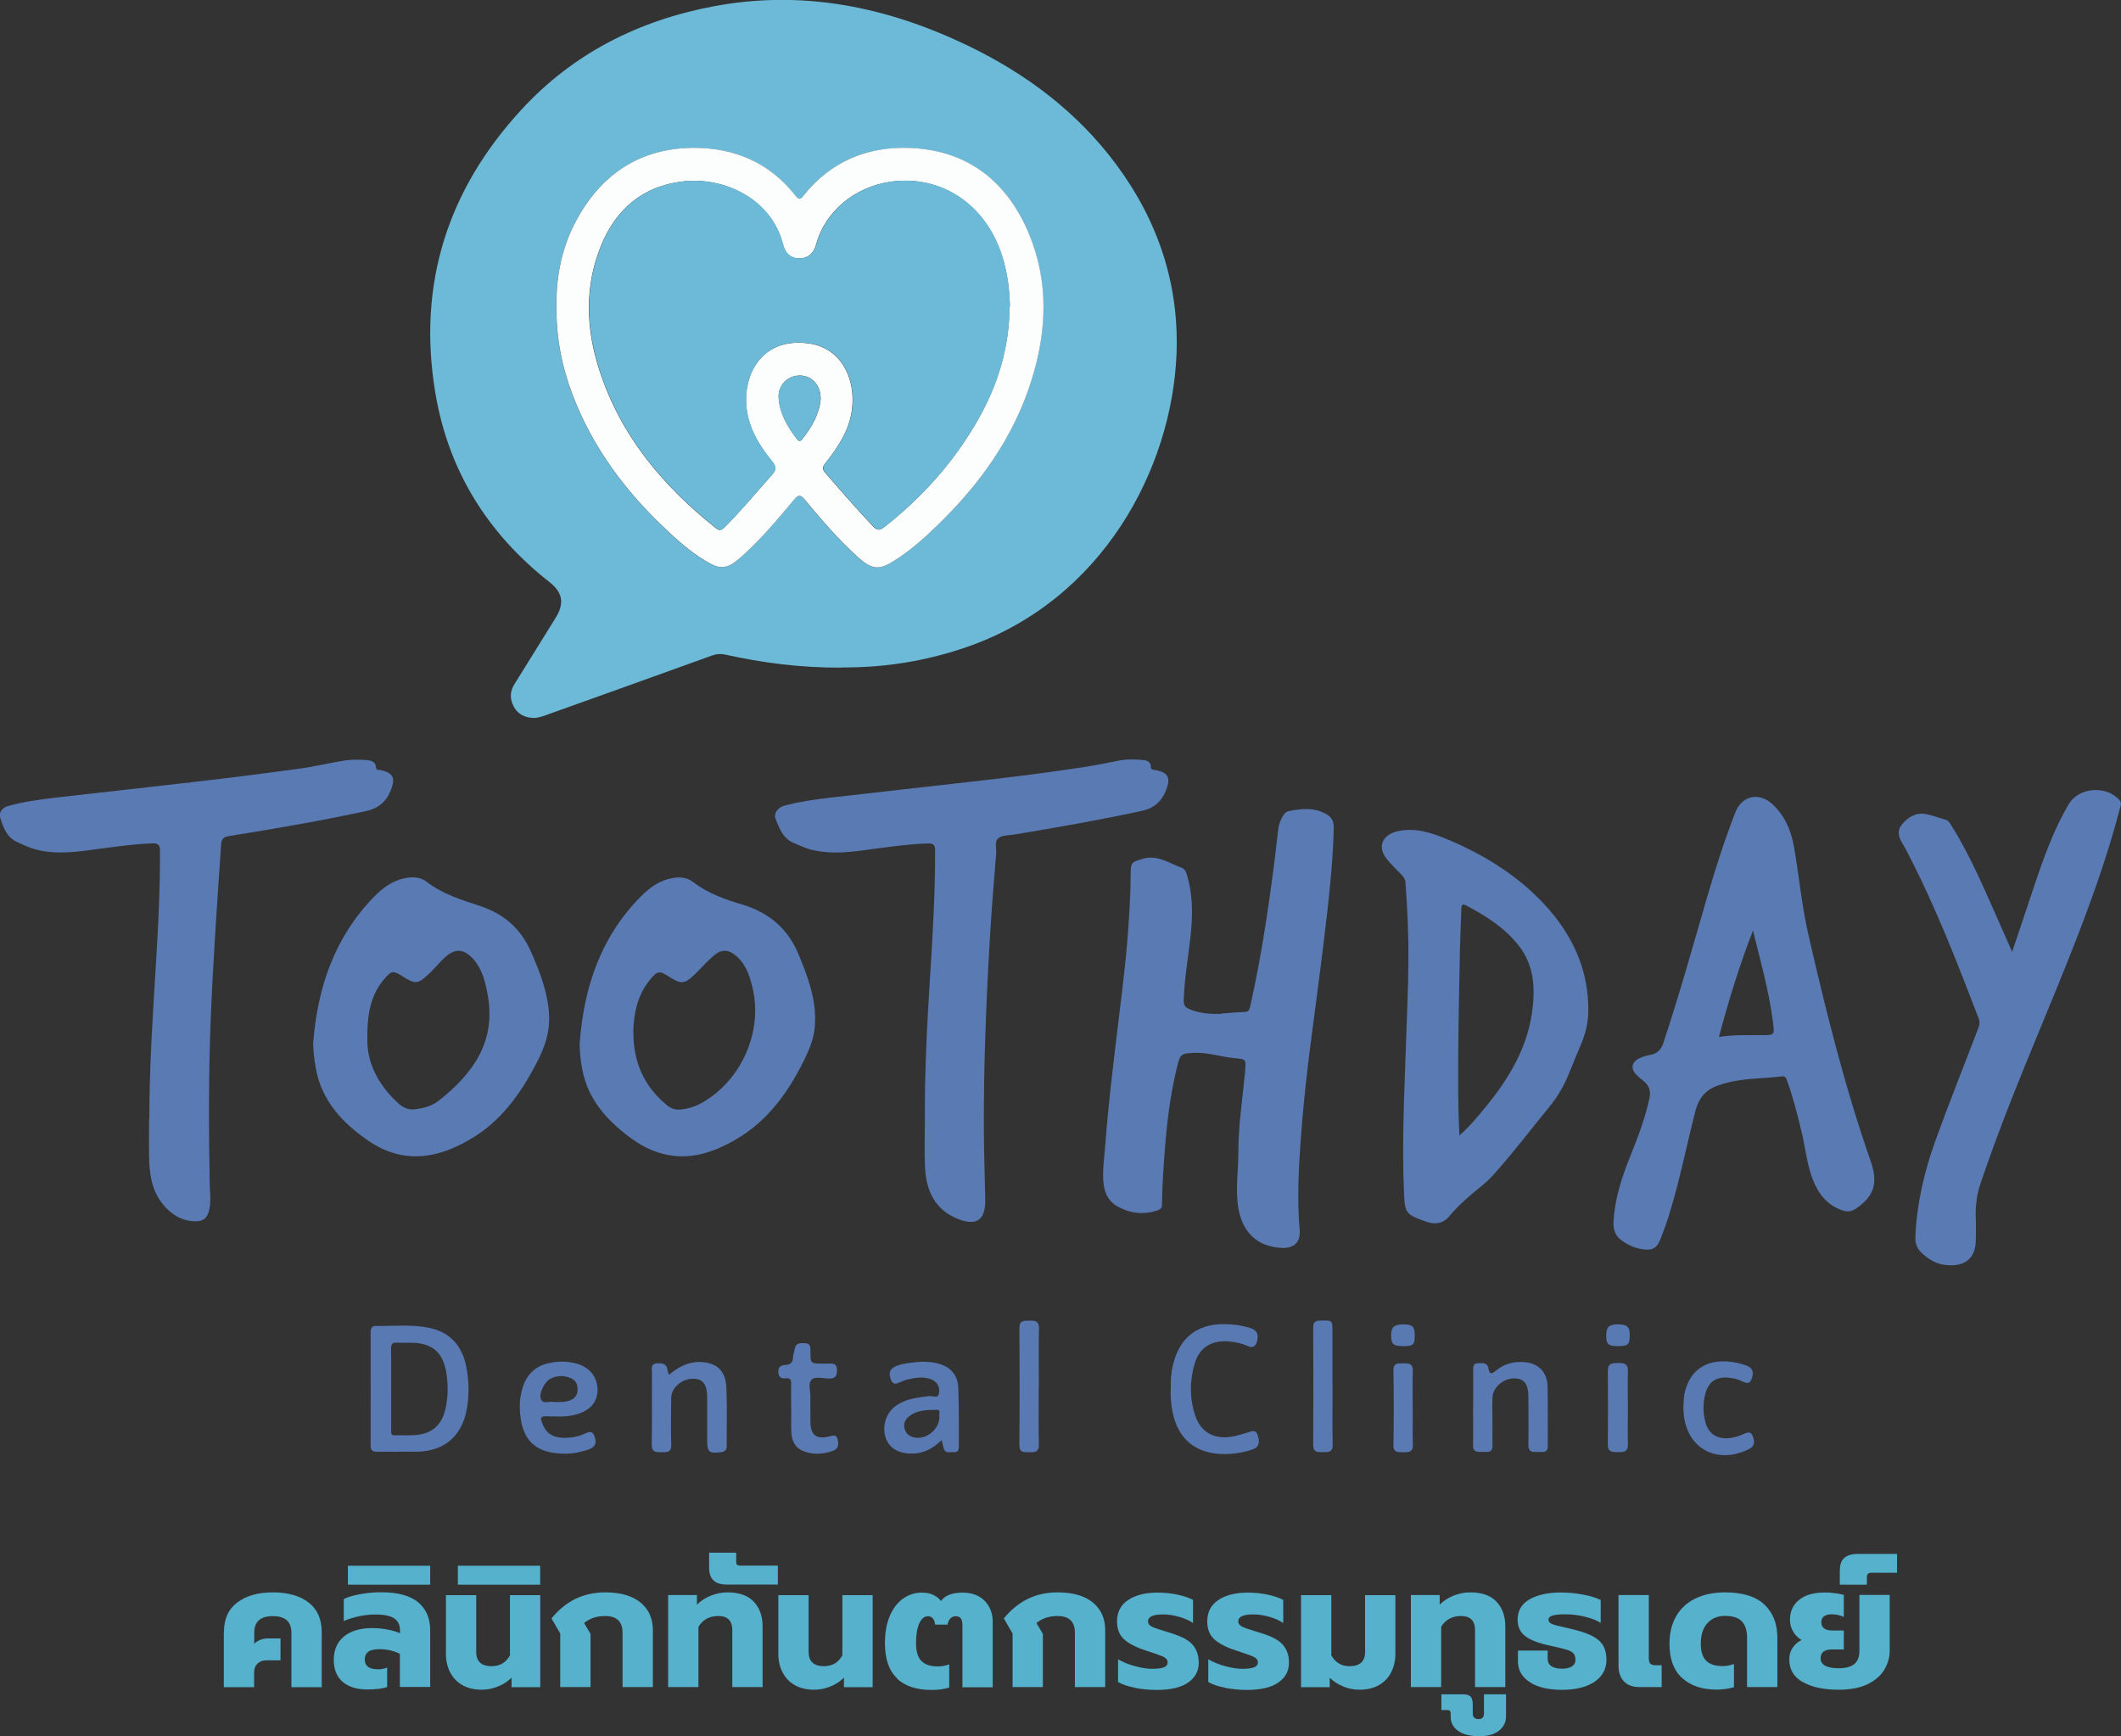 <?xml version="1.0" encoding="UTF-8"?>
<svg xmlns="http://www.w3.org/2000/svg" id="Layer_2" viewBox="0 0 184.79 151.25">
  <rect x="0" y="0" width="184.79" height="151.25" fill="#333333" stroke="none"/>
  <defs>
    <style>.cls-1{fill:#5979b2;}.cls-1,.cls-2,.cls-3,.cls-4,.cls-5{stroke-width:0px;}.cls-2{fill:#6cbad7;}.cls-3{fill:#5a7ab4;}.cls-4{fill:#56b1cc;}.cls-5{fill:#fcfefe;}</style>
  </defs>
  <g id="Layer_1-2">
    <path class="cls-2" d="m73.3,58.16c-3.53.02-6.85-.41-10.14-1.14-.38-.08-.73-.06-1.11.08-4.84,1.75-9.68,3.48-14.52,5.21-.34.12-.69.24-1.05.23-.73-.02-1.33-.29-1.7-.95-.37-.66-.37-1.34.04-1.99,1.2-1.93,2.4-3.86,3.59-5.78.79-1.28.61-2.21-.56-3.13-5.42-4.26-8.83-9.77-9.94-16.57-1.54-9.39,1.1-17.61,7.52-24.57,4.52-4.91,10.22-7.77,16.74-9,7.74-1.46,15.05.03,22.06,3.38,5.15,2.47,9.62,5.81,13.05,10.44,3.63,4.91,5.47,10.42,5.22,16.54-.42,9.91-6.42,21.37-18.31,25.47-3.59,1.24-7.28,1.8-10.9,1.76Zm-24.83-31.62c-.04,2.87.47,5.4,1.4,7.85,1.76,4.63,4.66,8.47,8.24,11.83,1.18,1.11,2.4,2.16,3.84,2.93.75.4,1.42.34,2.07-.18.23-.19.47-.37.69-.57,1.64-1.49,3.07-3.18,4.48-4.88.35-.42.54-.44.9,0,1.46,1.75,2.93,3.48,4.63,5.01,1.26,1.13,1.86,1.17,3.29.26,1.31-.84,2.47-1.87,3.59-2.95,3.69-3.57,6.65-7.63,8.22-12.58,1.38-4.32,1.57-8.67-.2-12.92-1.89-4.53-5.3-7.22-10.29-7.44-3.71-.16-6.93,1.14-9.32,4.13-.23.29-.37.48-.69.06-2.25-2.91-5.33-4.22-8.9-4.2-4.68.02-8.08,2.3-10.26,6.4-1.25,2.34-1.71,4.88-1.69,7.26Z"></path>
    <path class="cls-3" d="m106.38,88.3c.68-.05,1.35-.12,2.03-.14.32,0,.43-.14.5-.43.55-2.46,1.01-4.95,1.39-7.44.41-2.64.76-5.3,1.05-7.95.04-.38.14-.75.33-1.09.13-.25.29-.52.56-.58,1.18-.24,2.36-.36,3.44.33.38.24.53.62.52,1.1-.05,2.51-.3,5.01-.58,7.5-.41,3.56-.88,7.12-1.35,10.68-.41,3.05-.74,6.11-.96,9.19-.18,2.54-.3,5.09-.08,7.65.09,1.08-.45,1.63-1.54,1.59-2.17-.09-3.48-1.37-3.82-3.59-.24-1.58.02-3.14.02-4.71,0-2.34.36-4.66.58-6.98,0-.06,0-.13.01-.19.08-.93.08-.97-.85-1.05-1.21-.11-2.37-.52-3.59-.47-1.12.05-1.21.09-1.47,1.14-.59,2.38-.89,4.8-1.08,7.23-.12,1.61-.24,3.22-.25,4.84,0,.32-.13.43-.42.52-1.2.4-2.35.26-3.44-.34-.89-.49-1.21-1.33-1.26-2.29-.06-1.09.11-2.16.19-3.24.23-3.09.6-6.17.97-9.25.33-2.76.7-5.52.93-8.29.16-1.95.29-3.9.3-5.86,0-1.04.06-1.07,1.03-1.36,1.3-.39,2.32.38,3.42.78.39.14.45.64.56,1.03.42,1.61.38,3.23.21,4.87-.2,1.88-.54,3.74-.6,5.64-.01.42.14.63.49.77.88.38,1.81.43,2.75.42Z"></path>
    <path class="cls-3" d="m140.58,106.42c.1-1.95.69-3.78,1.41-5.58.68-1.69,1.34-3.39,1.72-5.18.14-.66-.05-1.11-.54-1.51-.2-.16-.4-.32-.58-.5-.55-.55-.45-1.14.26-1.47.29-.13.6-.23.91-.28.64-.11.97-.46,1.17-1.08,1.4-4.21,2.58-8.47,3.82-12.73.72-2.46,1.5-4.9,2.43-7.3.57-1.47,2.05-1.82,3.23-.74,1.08.99,1.63,2.27,1.88,3.68.46,2.57.68,5.17,1.27,7.72,1.53,6.66,3.17,13.27,5.43,19.73.66,1.9.28,3.05-1.31,4.12-.37.25-.73.29-1.14.15-1.32-.44-2.09-1.4-2.58-2.64-.55-1.37-.66-2.84-1.01-4.26-.36-1.48-.73-2.96-1.25-4.4-.09-.25-.17-.42-.47-.38-1.68.21-3.4.14-5.05.63-.1.03-.2.07-.3.1-1.17.34-1.84,1.04-2.17,2.29-.77,3-1.36,6.04-2.28,9-.22.71-.47,1.41-.74,2.1-.33.84-.68,1.06-1.56.94-.73-.1-1.38-.4-1.96-.86-.49-.4-.63-.94-.59-1.55Zm12.14-25.34c-1.17,3.01-2.11,6.07-2.96,9.25,1.26-.19,2.47-.15,3.68-.15,1.21,0,1.17,0,1.02-1.21-.35-2.67-1.08-5.26-1.73-7.89Z"></path>
    <path class="cls-3" d="m13.01,97.48c0-4.59.31-9.17.59-13.75.2-3.2.35-6.41.34-9.62,0-.53-.2-.66-.66-.64-1.47.05-2.92.25-4.37.44-1.95.26-3.91.61-5.88.07-.53-.15-1.03-.39-1.53-.62-.92-.42-1.22-1.29-1.48-2.12-.14-.46.16-.88.7-1.03,1.31-.36,2.66-.55,4.01-.71,4.03-.46,8.06-.92,12.09-1.37,3.1-.35,6.2-.75,9.29-1.17,1.31-.18,2.58-.5,3.88-.7.64-.1,1.27-.09,1.91-.05.43.03.82.13.86.65.02.28.22.19.37.22,1.1.23,1.34.67.94,1.71-.38,1.01-1.07,1.62-2.15,1.86-3.94.85-7.91,1.54-11.89,2.17-.43.07-.72.15-.76.7-.35,5.06-.7,10.13-.91,15.2-.19,4.78-.18,9.57-.09,14.35.01.74.13,1.48-.02,2.22-.16.82-.53,1.15-1.35,1.1-1.13-.06-2-.61-2.71-1.48-.98-1.21-1.18-2.65-1.2-4.13-.02-1.11,0-2.21,0-3.32Z"></path>
    <path class="cls-3" d="m80.58,97.61c-.03-4.12.18-8.24.44-12.35.24-3.73.46-7.47.45-11.21,0-.55-.27-.58-.65-.57-1.47.04-2.92.24-4.37.43-1.96.26-3.91.61-5.88.08-.47-.13-.91-.35-1.36-.53-.99-.39-1.31-1.28-1.64-2.14-.18-.46.19-.98.76-1.13,1.25-.34,2.53-.53,3.82-.68,4.09-.48,8.19-.92,12.28-1.39,3.38-.38,6.75-.79,10.11-1.31,1.03-.16,2.04-.38,3.06-.57.65-.12,1.32-.09,1.97-.03.35.03.69.14.7.59,0,.3.21.24.39.28,1.1.21,1.35.66.95,1.71-.37.98-1.03,1.61-2.09,1.84-3.67.8-7.37,1.44-11.07,2.06-.48.08-1.04.05-1.42.29-.43.28-.2.9-.24,1.36-.22,2.65-.43,5.29-.58,7.95-.31,5.41-.52,10.83-.49,16.25.01,1.98.08,3.95.12,5.93.04,1.91-.85,2.39-2.57,1.64-1.82-.79-2.57-2.41-2.67-4.31-.08-1.4-.02-2.8-.02-4.21Z"></path>
    <path class="cls-3" d="m122.7,83.51c.03-2.21-.09-4.42-.25-6.62-.02-.31-.18-.51-.37-.71-.42-.45-.88-.87-1.26-1.35-.86-1.07-.38-2.12.96-2.42,1.56-.34,2.95.14,4.32.71,3.19,1.33,6.11,3.14,8.46,5.67,2.4,2.59,3.87,5.67,3.82,9.31-.01,1.02-.26,2.01-.67,2.96-.38.87-.72,1.76-1.09,2.64-.43,1.02-1,1.96-1.71,2.82-1.57,1.9-3.05,3.88-4.7,5.71-.31.35-.64.69-1,.98-1.04.84-2.06,1.69-2.93,2.73-.55.67-1.28.76-2.08.47-1.77-.64-1.8-.73-1.88-2.59-.19-4.25.03-8.5.17-12.75.09-2.53.2-5.05.22-7.58Zm4.46,15.4c.72-.63,1.26-1.26,1.79-1.89,2.18-2.57,4.02-5.34,4.52-8.77.29-2.03.24-4.04-1.09-5.79-1.23-1.61-2.9-2.66-4.66-3.59-.35-.18-.39,0-.4.28-.03,1.13-.09,2.25-.12,3.38-.06,3.04-.13,6.08-.15,9.12-.01,2.38-.03,4.76.1,7.24Z"></path>
    <path class="cls-3" d="m175.3,82.94c.68-2.04,1.31-3.9,1.93-5.76.82-2.45,1.69-4.89,3.01-7.13.87-1.47,3.27-1.66,4.41-.35.23.27.1.51.03.77-.95,3.68-2.21,7.25-3.57,10.8-2.34,6.09-5.01,12.05-7.27,18.18-.44,1.19-.86,2.39-1.27,3.59-.36,1.03-.48,2.1-.43,3.2.03.62,0,1.23,0,1.85-.05,1.87-1.35,2.29-2.78,2.09-.71-.1-1.31-.48-1.85-.95-.44-.38-.66-.84-.64-1.45.12-2.89.77-5.68,1.74-8.38,1.17-3.25,2.46-6.45,3.69-9.68.12-.31.24-.59.1-.97-1.89-4.93-3.8-9.85-6.24-14.53-.12-.23-.23-.46-.37-.67-.35-.55-.56-1.14-.1-1.71.53-.65,1.22-1.09,2.11-.92.58.11,1.14.33,1.71.49.28.08.38.32.52.53,1.72,2.75,2.94,5.73,4.26,8.68.32.71.63,1.43,1.02,2.31Z"></path>
    <path class="cls-3" d="m27.29,90.82c.38-4.78,1.84-9.12,5.25-12.65.8-.83,1.72-1.51,2.92-1.7.62-.1,1.23-.03,1.7.34,1.4,1.08,3.04,1.58,4.67,2.12,2.06.68,3.52,1.94,4.41,3.94.8,1.8,1.5,3.6,1.6,5.59.07,1.42-.36,2.71-1,3.96-1.42,2.79-3.18,5.29-5.96,6.88-1.7.97-3.5,1.63-5.51,1.38-1.19-.15-2.25-.61-3.23-1.27-2.31-1.58-4.14-3.52-4.64-6.42-.12-.71-.21-1.43-.22-2.17Zm4.72-.46c-.09,2.12.88,4.07,2.61,5.68.41.39.88.67,1.48.6.77-.08,1.53-.28,2.13-.76,2.97-2.34,5.01-5.14,4.26-9.21-.2-1.11-.46-2.21-1.23-3.09-.84-.96-1.64-1-2.56-.12-.45.42-.83.91-1.28,1.33-1.05.98-1.22.98-2.42.22-.74-.47-.9-.44-1.49.24-1.2,1.38-1.51,3.04-1.51,5.1Z"></path>
    <path class="cls-3" d="m50.51,90.82c.37-4.85,1.84-9.24,5.37-12.77.77-.77,1.65-1.39,2.78-1.57.62-.1,1.22-.03,1.7.34,1.29,1,2.79,1.53,4.31,1.98,2.35.71,3.99,2.11,4.93,4.4.82,2,1.57,3.99,1.39,6.2-.07.95-.39,1.82-.79,2.66-1.41,2.94-3.23,5.56-6.13,7.23-1.93,1.11-3.98,1.81-6.26,1.24-1.09-.27-2.06-.79-2.95-1.46-2.02-1.51-3.64-3.31-4.13-5.91-.15-.78-.23-1.55-.23-2.36Zm4.67-1c-.02,2.73.94,4.79,2.86,6.41.35.3.76.48,1.23.43.7-.07,1.37-.28,1.98-.64,3.36-1.98,5.18-6.08,4.34-9.86-.24-1.06-.56-2.1-1.42-2.86-.69-.6-1.31-.64-1.99-.05-.59.51-1.11,1.11-1.68,1.66-.85.82-1.17.84-2.17.2-.9-.58-1.04-.56-1.73.28-1.11,1.36-1.37,2.97-1.43,4.43Z"></path>
    <path class="cls-1" d="m34.71,126.47c-.62,0-1.23-.01-1.85,0-.4.01-.58-.13-.57-.55.01-3.28,0-6.55,0-9.83,0-.32.08-.58.43-.58,1.55.02,3.11-.15,4.64.16,1.83.37,2.87,1.52,3.25,3.33.28,1.35.29,2.7,0,4.05-.47,2.1-1.93,3.32-4.11,3.41-.59.02-1.19,0-1.79,0,0,0,0,0,0,0Zm-.63-5.46c0,1.19,0,2.38,0,3.57,0,.24-.04.47.34.46.62-.02,1.24.03,1.85-.03,1.4-.13,2.22-.89,2.54-2.28.24-1.03.24-2.07.08-3.1-.28-1.85-1.26-2.65-3.13-2.66-.38,0-.77.02-1.15,0-.41-.03-.55.1-.54.53.03,1.17,0,2.34.01,3.51Z"></path>
    <path class="cls-1" d="m102.01,121c-.04-.77.03-1.52.23-2.27.57-2.2,2.06-3.36,4.33-3.38.79,0,1.57.1,2.32.33.6.18.78.54.64,1.12-.11.44-.33.68-.83.46-.53-.24-1.08-.35-1.66-.4-1.46-.12-2.51.5-2.94,1.88-.46,1.52-.47,3.06.03,4.57.48,1.46,1.65,2.11,3.2,1.84.46-.08.91-.21,1.35-.35.38-.12.74-.31.91.27.14.49.17.95-.4,1.17-.37.14-.77.24-1.16.31-.84.14-1.7.18-2.54.01-1.85-.37-3-1.66-3.36-3.7-.11-.61-.16-1.22-.13-1.84Z"></path>
    <path class="cls-1" d="m82.04,125.45c-.8.8-1.68,1.21-2.74,1.18-1.09-.03-1.86-.53-2.14-1.39-.33-1.03.04-2.17.9-2.78.87-.62,1.88-.71,2.9-.84.29-.04.79.28.86-.29.07-.57-.21-1-.75-1.19-.64-.23-1.3-.13-1.94.02-.23.05-.45.13-.66.23-.33.15-.65.3-.84-.17-.16-.42-.22-.85.26-1.12.37-.21.8-.29,1.22-.35.84-.13,1.69-.19,2.53.01,1.15.28,1.8.98,1.85,2.14.07,1.7.04,3.4.05,5.1,0,.28-.06.53-.41.5-.33-.03-.76.18-.91-.33-.06-.2-.1-.41-.18-.7Zm-.2-2.03c-.08-.18.18-.6-.2-.6-.88,0-1.8,0-2.52.64-.31.27-.42.64-.3,1.04.12.4.4.62.81.72,1.05.24,2.21-.68,2.22-1.8Z"></path>
    <path class="cls-1" d="m48.29,123.39c-.1,0-.25,0-.39,0-.87-.04-.91.04-.54.86.35.76,1,.99,1.77,1.01.62,0,1.23-.1,1.8-.36.33-.15.66-.3.84.16.16.41.22.86-.26,1.11-.3.15-.63.23-.96.31-.82.21-1.65.2-2.47.06-1.58-.28-2.45-1.22-2.71-2.94-.14-.95-.12-1.9.2-2.83.36-1.04,1.05-1.72,2.12-1.99.86-.22,1.73-.22,2.58.02,1.12.32,1.78,1.18,1.79,2.27,0,1.04-.61,1.77-1.76,2.12-.64.19-1.29.24-2,.2Zm-.04-1.25c.49,0,.98.03,1.44-.16.39-.16.61-.44.63-.87.02-.46-.12-.84-.57-1.04-.62-.28-1.24-.26-1.83.06-.49.27-1,1.31-.79,1.76.22.49.75.13,1.12.25Z"></path>
    <path class="cls-1" d="m128.35,122.58c0-1.04,0-2.08,0-3.13,0-.32-.06-.68.43-.69.38-.01.81-.08.9.45.1.59.31.47.67.18.74-.61,1.62-.82,2.56-.72,1.14.12,1.89.89,1.92,2.09.04,1.74.01,3.49.02,5.23,0,.36-.16.5-.5.5-.19,0-.38,0-.57,0-.47.03-.63-.18-.62-.65.02-1.38,0-2.76,0-4.15,0-1.1-.36-1.59-1.19-1.61-.96-.03-1.9.76-1.94,1.65-.03.76,0,1.53,0,2.3,0,.64-.01,1.28,0,1.91.01.38-.13.56-.52.54-.19,0-.38,0-.57,0-.43.02-.61-.16-.6-.6.02-1.11,0-2.21,0-3.32Z"></path>
    <path class="cls-3" d="m58.29,119.76c.82-.67,1.65-1.13,2.69-1.11,1.41.04,2.23.72,2.3,2.18.08,1.72.03,3.44.03,5.17,0,.31-.14.45-.45.5-1.07.15-1.25.01-1.25-1.03,0-1.25,0-2.51,0-3.76,0-1.1-.37-1.59-1.2-1.6-.98-.02-1.92.77-1.93,1.65-.02,1.36-.04,2.72,0,4.08.03.72-.39.67-.85.67-.47,0-.86.02-.85-.68.04-2.08.01-4.17.02-6.25,0-.33-.14-.77.44-.81.46-.03.86.01.92.6.01.1.06.2.12.4Z"></path>
    <path class="cls-1" d="m146.66,122.58c.03-.34.02-.71.08-1.06.42-2.27,2.11-3.31,4.57-2.8.31.06.62.15.91.27.53.21.57.62.4,1.11-.2.56-.57.37-.92.2-.39-.2-.81-.26-1.23-.29-.98-.06-1.61.39-1.88,1.36-.23.83-.23,1.68-.01,2.52.32,1.22,1.33,1.67,2.74,1.26.18-.05.36-.13.53-.2.34-.15.68-.33.87.19.18.48.15.86-.37,1.11-2.84,1.39-5.49-.13-5.67-3.25,0-.13-.02-.25-.03-.4Z"></path>
    <path class="cls-3" d="m68.93,122.59c0-.68-.02-1.36,0-2.04.01-.34-.07-.52-.45-.48-.4.05-.65-.08-.67-.54-.02-.45.21-.6.62-.62.41-.02.66-.21.66-.67,0-.23.11-.45.14-.68.07-.56.45-.57.89-.55.51.02.49.35.49.71,0,1.07.01,1.07,1.07,1.07.17,0,.34.01.51,0,.43-.03.74.02.73.59,0,.52-.18.73-.71.71-.51-.02-1.2-.18-1.48.08-.36.34-.11,1.04-.12,1.58-.02.7,0,1.4,0,2.11,0,1.15.5,1.55,1.62,1.28.33-.08.63-.22.75.25.11.43.07.83-.41,1-.84.3-1.72.36-2.56.03-.76-.29-1.05-.95-1.07-1.73-.02-.7,0-1.4,0-2.11h0Z"></path>
    <path class="cls-1" d="m116.1,120.75c0,1.7-.03,3.4.01,5.1.01.66-.35.66-.81.65-.45-.01-.9.08-.89-.64.02-3.4.02-6.8,0-10.21,0-.5.23-.61.66-.61,1.02-.01,1.02-.03,1.02.99,0,1.57,0,3.15,0,4.72Z"></path>
    <path class="cls-1" d="m90.5,120.78c0,1.68-.03,3.36.01,5.04.02.69-.36.7-.84.69-.46,0-.87.06-.86-.66.03-3.38.03-6.76,0-10.14,0-.72.41-.64.87-.66.5-.01.85.02.84.69-.04,1.68-.01,3.36-.01,5.04Z"></path>
    <path class="cls-1" d="m141.83,122.63c0,1.06-.03,2.13,0,3.19.02.68-.38.69-.86.68-.46-.01-.9.04-.89-.66.02-2.15.02-4.29,0-6.44,0-.69.43-.65.89-.66.49-.01.88.03.86.7-.03,1.06,0,2.12,0,3.19Z"></path>
    <path class="cls-3" d="m123.09,122.68c0,1.04-.04,2.09.01,3.13.03.68-.35.71-.84.7-.45-.01-.88.07-.86-.66.04-2.15.04-4.3,0-6.44-.01-.68.38-.64.82-.64.46,0,.9-.04.87.67-.04,1.08-.01,2.17-.01,3.25Z"></path>
    <path class="cls-1" d="m122.25,117.27c-.86,0-1.06-.19-1.05-.95,0-.71.27-.94,1.04-.95.82,0,1.02.19,1.02.99,0,.79-.14.91-1,.91Z"></path>
    <path class="cls-1" d="m140.97,117.27c-.85,0-1.02-.15-1.03-.9,0-.77.23-1,1.03-1,.78,0,1.02.21,1.02.94,0,.82-.15.96-1.03.96Z"></path>
    <path class="cls-5" d="m48.48,26.54c-.02-2.39.44-4.93,1.69-7.26,2.18-4.09,5.58-6.38,10.26-6.4,3.57-.01,6.65,1.3,8.9,4.2.32.42.47.22.69-.06,2.39-2.99,5.61-4.29,9.32-4.13,4.98.22,8.39,2.91,10.29,7.44,1.78,4.25,1.58,8.6.2,12.92-1.57,4.95-4.53,9.01-8.22,12.58-1.12,1.08-2.28,2.11-3.59,2.95-1.43.92-2.03.88-3.29-.26-1.7-1.53-3.17-3.26-4.63-5.01-.36-.43-.55-.42-.9,0-1.41,1.7-2.84,3.39-4.48,4.88-.22.2-.45.38-.69.57-.65.52-1.33.58-2.07.18-1.44-.77-2.66-1.82-3.84-2.93-3.59-3.36-6.48-7.2-8.24-11.83-.93-2.45-1.44-4.98-1.4-7.85Zm39.5.16c-.01-1.03-.13-2.21-.4-3.38-1.24-5.42-5.55-8.14-10.03-7.48-3.04.45-5.64,2.52-6.44,5.43-.22.8-.7,1.22-1.42,1.24-.75.02-1.26-.37-1.48-1.23-1.02-3.97-5.13-5.89-8.73-5.47-3.47.4-5.81,2.4-7.11,5.57-1.45,3.54-1.33,7.16-.19,10.75,1.83,5.76,5.53,10.18,10.19,13.88.3.23.47.21.74-.06,1.46-1.46,2.78-3.05,4.15-4.59.39-.44.37-.73,0-1.17-1.1-1.35-2.01-2.83-2.22-4.6-.35-3.04,1.4-6.23,5.42-5.67,2.89.4,4.12,3.14,3.76,5.8-.24,1.79-1.22,3.25-2.31,4.63-.25.32-.3.51,0,.85,1.36,1.58,2.73,3.15,4.16,4.66.32.34.55.38.94.08,3.32-2.6,6.09-5.69,8.18-9.36,1.71-3.01,2.73-6.22,2.76-9.87Zm-16.48,8.1c.04-1.23-.77-2.08-1.82-2.09-1.06,0-1.91.86-1.84,1.93.09,1.39.77,2.54,1.6,3.61.15.2.29.22.45.01.85-1.06,1.49-2.22,1.61-3.47Z"></path>
    <path class="cls-2" d="m87.97,26.7c-.03,3.66-1.05,6.87-2.76,9.87-2.09,3.67-4.86,6.76-8.18,9.36-.39.31-.62.26-.94-.08-1.44-1.51-2.81-3.08-4.16-4.66-.29-.34-.25-.53,0-.85,1.08-1.38,2.07-2.84,2.31-4.63.36-2.66-.87-5.4-3.76-5.8-4.02-.56-5.78,2.64-5.42,5.67.21,1.77,1.12,3.24,2.22,4.6.36.45.39.73,0,1.17-1.38,1.54-2.69,3.13-4.15,4.59-.27.27-.45.29-.74.06-4.66-3.7-8.37-8.12-10.19-13.88-1.13-3.58-1.26-7.21.19-10.75,1.3-3.17,3.64-5.16,7.11-5.57,3.6-.42,7.71,1.5,8.73,5.47.22.86.73,1.25,1.48,1.23.72-.02,1.19-.43,1.42-1.24.81-2.91,3.41-4.98,6.44-5.43,4.48-.66,8.79,2.06,10.03,7.48.27,1.17.38,2.35.4,3.38Z"></path>
    <path class="cls-2" d="m71.49,34.8c-.13,1.25-.76,2.41-1.61,3.47-.16.21-.3.18-.45-.01-.83-1.07-1.51-2.22-1.6-3.61-.07-1.07.79-1.94,1.84-1.93,1.06,0,1.86.86,1.82,2.09Z"></path>
    <path class="cls-4" d="m19.51,142.19c0-1.14.38-2,1.16-2.59.77-.58,1.8-.88,3.1-.88s2.35.29,3.11.88c.76.58,1.15,1.45,1.15,2.59v4.79h-2.64v-4.74c0-.97-.54-1.45-1.62-1.45s-1.62.48-1.62,1.45v.96c.13-.14.3-.25.51-.34.21-.08.43-.13.67-.13h1.11v1.91h-1.22c-.32,0-.58.09-.78.28-.2.19-.3.44-.3.77v1.29h-2.64v-4.79Z"></path>
    <path class="cls-4" d="m29.87,146.53c-.52-.44-.79-1.09-.79-1.94s.3-1.55.89-2.03c.59-.48,1.41-.73,2.44-.73.44,0,.88.04,1.31.12.43.08.81.19,1.13.33v-.26c0-.46-.17-.8-.5-1.03s-.88-.34-1.64-.34c-.49,0-.98.05-1.47.16s-.92.24-1.29.41v-1.92c.34-.17.8-.31,1.4-.42.59-.11,1.21-.17,1.84-.17,1.47,0,2.55.29,3.25.88.7.59,1.04,1.4,1.04,2.43v4.94h-2.64v-2.88c-.52-.27-1.11-.41-1.77-.41-.45,0-.78.07-.98.22s-.31.37-.31.68c0,.57.38.85,1.16.85.3,0,.56-.05.79-.15v1.7c-.42.14-1,.21-1.74.21-.9,0-1.61-.22-2.14-.67Z"></path>
    <path class="cls-4" d="m30.31,136.4h7.17v1.65h-7.17v-1.65Z"></path>
    <path class="cls-4" d="m40.27,146.79c-.47-.27-.82-.65-1.06-1.12-.24-.47-.36-1.01-.36-1.61v-5.1h2.64v4.94c0,.42.11.73.34.94.23.21.56.31.99.31.37,0,.68-.08.94-.23.26-.15.49-.39.67-.71v-5.25h2.64v8.02h-2.5v-.83c-.33.33-.73.59-1.19.77-.46.19-.93.28-1.42.28-.66,0-1.22-.14-1.7-.41Z"></path>
    <path class="cls-4" d="m39.89,136.4h7.17v1.65h-7.17v-1.65Z"></path>
    <path class="cls-4" d="m48.8,142.29l-.75-1.3c1.22-1.51,2.78-2.27,4.67-2.27,1.33,0,2.36.29,3.08.88s1.08,1.39,1.08,2.42v4.95h-2.64v-4.74c0-.97-.51-1.45-1.52-1.45-.74,0-1.35.21-1.83.61l.56.95v4.63h-2.64v-4.68Z"></path>
    <path class="cls-4" d="m58.22,138.95h2.5v.84c.34-.34.75-.6,1.22-.79.47-.18.95-.28,1.43-.28,1.02,0,1.79.27,2.3.81.51.54.77,1.26.77,2.16v5.28h-2.64v-4.98c0-.81-.42-1.21-1.24-1.21-.36,0-.69.08-.98.23-.3.16-.54.39-.73.71v5.25h-2.64v-8.02Z"></path>
    <path class="cls-4" d="m61.78,136.59v-1.33h2.36v.79c0,.13.03.22.08.27.06.05.15.07.28.07h3.27v1.65h-4.46c-1.02,0-1.53-.49-1.53-1.46Z"></path>
    <path class="cls-4" d="m69.23,146.79c-.47-.27-.82-.65-1.06-1.12-.24-.47-.36-1.01-.36-1.61v-5.1h2.64v4.94c0,.42.11.73.34.94.23.21.56.31.99.31.37,0,.68-.08.94-.23.26-.15.49-.39.67-.71v-5.25h2.64v8.02h-2.5v-.83c-.33.33-.73.59-1.19.77-.46.19-.93.28-1.42.28-.66,0-1.22-.14-1.7-.41Z"></path>
    <path class="cls-4" d="m78.14,146.19c-.7-.67-1.04-1.69-1.04-3.05,0-.91.14-1.7.42-2.36.28-.66.67-1.17,1.16-1.52.5-.35,1.05-.52,1.66-.52.37,0,.69.07.97.2.28.13.5.31.67.53.36-.49.99-.73,1.88-.73.81,0,1.45.24,1.92.71.47.48.71,1.09.71,1.85v5.69h-2.64v-5.38c0-.27-.04-.47-.13-.61-.09-.13-.24-.2-.45-.2-.38,0-.62.25-.72.73h-1.07c-.07-.49-.28-.73-.63-.73-.31,0-.56.2-.75.6-.19.4-.29.99-.29,1.76,0,.69.15,1.2.45,1.52s.78.49,1.44.49c.34,0,.67-.06,1-.18v2.02c-.45.14-.96.21-1.52.21-1.34,0-2.36-.34-3.05-1.01Z"></path>
    <path class="cls-4" d="m88.21,142.29l-.75-1.3c1.22-1.51,2.78-2.27,4.67-2.27,1.33,0,2.36.29,3.08.88s1.08,1.39,1.08,2.42v4.95h-2.64v-4.74c0-.97-.51-1.45-1.52-1.45-.74,0-1.35.21-1.83.61l.56.95v4.63h-2.64v-4.68Z"></path>
    <path class="cls-4" d="m98.9,147.03c-.63-.12-1.12-.28-1.49-.5v-1.98c.43.25.92.45,1.48.6s1.05.23,1.49.23.8-.04,1.02-.13.33-.23.33-.44c0-.19-.11-.34-.32-.45-.21-.11-.6-.25-1.17-.44l-.46-.15c-.85-.28-1.47-.61-1.87-.98-.4-.38-.59-.89-.59-1.55,0-.8.32-1.42.96-1.85s1.5-.65,2.57-.65c.6,0,1.18.06,1.74.18.56.12,1.01.27,1.35.46v2.01c-.32-.22-.72-.4-1.21-.54s-.95-.21-1.39-.21c-.88,0-1.32.2-1.32.6,0,.2.11.35.34.47.23.11.6.24,1.12.39l.57.18c.91.28,1.54.62,1.88,1.03.34.41.51.92.51,1.55,0,.71-.31,1.28-.92,1.71s-1.53.65-2.75.65c-.61,0-1.23-.06-1.86-.17Z"></path>
    <path class="cls-4" d="m106.76,147.03c-.63-.12-1.12-.28-1.49-.5v-1.98c.43.25.92.45,1.48.6s1.05.23,1.49.23.8-.04,1.02-.13.33-.23.33-.44c0-.19-.11-.34-.32-.45-.21-.11-.6-.25-1.17-.44l-.46-.15c-.85-.28-1.47-.61-1.87-.98-.4-.38-.59-.89-.59-1.55,0-.8.32-1.42.96-1.85s1.5-.65,2.57-.65c.6,0,1.18.06,1.74.18.56.12,1.01.27,1.35.46v2.01c-.32-.22-.72-.4-1.21-.54s-.95-.21-1.39-.21c-.88,0-1.32.2-1.32.6,0,.2.11.35.34.47.23.11.6.24,1.12.39l.57.18c.91.28,1.54.62,1.88,1.03.34.41.51.92.51,1.55,0,.71-.31,1.28-.92,1.71s-1.53.65-2.75.65c-.61,0-1.23-.06-1.86-.17Z"></path>
    <path class="cls-4" d="m117.04,146.92c-.46-.18-.86-.44-1.19-.77v.83h-2.5v-8.02h2.64v5.25c.19.32.41.56.67.71.26.16.57.23.94.23.43,0,.76-.1.99-.31.23-.21.34-.52.34-.94v-4.94h2.64v5.1c0,.6-.12,1.14-.36,1.61-.24.48-.59.85-1.06,1.12-.47.27-1.04.41-1.7.41-.49,0-.96-.09-1.42-.28Z"></path>
    <path class="cls-4" d="m122.93,138.95h2.5v.84c.34-.34.75-.6,1.22-.79.47-.18.95-.28,1.43-.28,1.02,0,1.79.27,2.3.81.51.54.77,1.26.77,2.16v5.28h-2.64v-4.98c0-.81-.42-1.21-1.24-1.21-.36,0-.69.08-.98.23-.3.16-.54.39-.73.71v5.25h-2.64v-8.02Z"></path>
    <path class="cls-4" d="m127.04,150.79c-.43-.31-.65-.71-.65-1.22v-.26c0-.13-.02-.22-.07-.27-.04-.05-.13-.07-.25-.07h-.49v-1.37h1.89c.32,0,.54.07.66.21s.18.36.18.66v.81c0,.15.04.27.13.35s.21.13.37.13c.32,0,.48-.16.48-.48v-1.68h1.92v1.91c0,.51-.2.93-.6,1.25-.4.32-.97.49-1.71.49-.8,0-1.42-.15-1.85-.46Z"></path>
    <path class="cls-4" d="m133.27,146.53c-.68-.44-1.02-1.04-1.02-1.79v-.95h2.59v.69c0,.31.11.54.34.68.22.14.53.21.92.21.36,0,.64-.07.85-.2.21-.13.31-.32.31-.56s-.06-.44-.17-.57-.3-.24-.57-.32c-.27-.08-.7-.19-1.3-.32-1.03-.21-1.79-.48-2.27-.82s-.73-.83-.73-1.48c0-.79.35-1.38,1.05-1.78.7-.39,1.61-.59,2.71-.59.65,0,1.31.06,1.97.19.66.12,1.16.28,1.51.47v1.99c-.34-.22-.8-.4-1.37-.54s-1.14-.21-1.69-.21c-.49,0-.86.03-1.11.1-.25.07-.38.19-.38.37,0,.16.1.28.3.37.2.09.55.18,1.07.29l.96.23c.69.18,1.23.38,1.63.61.4.23.67.5.84.82.17.32.25.72.25,1.2s-.15.95-.44,1.33c-.3.39-.73.7-1.31.92-.58.22-1.28.34-2.1.34-1.21,0-2.16-.22-2.83-.67Z"></path>
    <path class="cls-4" d="m141.48,146.47c-.32-.33-.47-.8-.47-1.39v-6.13h2.64v5.5c0,.23.04.39.13.48s.25.14.46.14h.53v1.9h-1.95c-.58,0-1.03-.17-1.34-.5Z"></path>
    <path class="cls-4" d="m146.56,146.19c-.74-.67-1.11-1.67-1.11-2.99,0-.93.2-1.73.58-2.4s.95-1.19,1.67-1.54,1.58-.54,2.57-.54c1.56,0,2.71.36,3.46,1.07.75.72,1.12,1.67,1.12,2.87v4.31h-2.64v-4.32c0-.61-.15-1.08-.45-1.4-.3-.32-.79-.48-1.48-.48-.63,0-1.14.21-1.52.63-.39.42-.58,1.02-.58,1.8,0,.68.16,1.17.47,1.48.32.31.79.46,1.42.46.34,0,.67-.06,1-.18v2.02c-.45.14-.96.21-1.52.21-1.25,0-2.25-.33-2.98-1Z"></path>
    <path class="cls-4" d="m157.05,146.53c-.77-.44-1.16-1.1-1.16-1.97,0-.38.09-.72.29-1.01.19-.29.45-.52.78-.68-.3-.17-.54-.41-.73-.73-.19-.31-.28-.66-.28-1.03,0-.72.26-1.3.79-1.73.52-.44,1.29-.65,2.29-.65.29,0,.59.02.9.07.31.04.54.09.71.14v1.92c-.14-.07-.31-.12-.5-.17-.19-.04-.37-.06-.53-.06-.62,0-.93.23-.93.69s.31.72.94.72h1.02v1.65h-1.02c-.67,0-1,.26-1,.77,0,.58.53.87,1.58.87.62,0,1.08-.13,1.37-.38.29-.25.43-.64.43-1.15v-4.86h2.64v4.85c0,.57-.15,1.11-.45,1.63s-.78.95-1.44,1.28-1.51.5-2.55.5c-1.31,0-2.35-.22-3.13-.67Z"></path>
    <path class="cls-4" d="m160.3,136.74c0-.91.52-1.37,1.56-1.37h3.42v1.64h-2.24c-.26,0-.39.12-.39.38v.66h-2.36v-1.31Z"></path>
  </g>
</svg>
